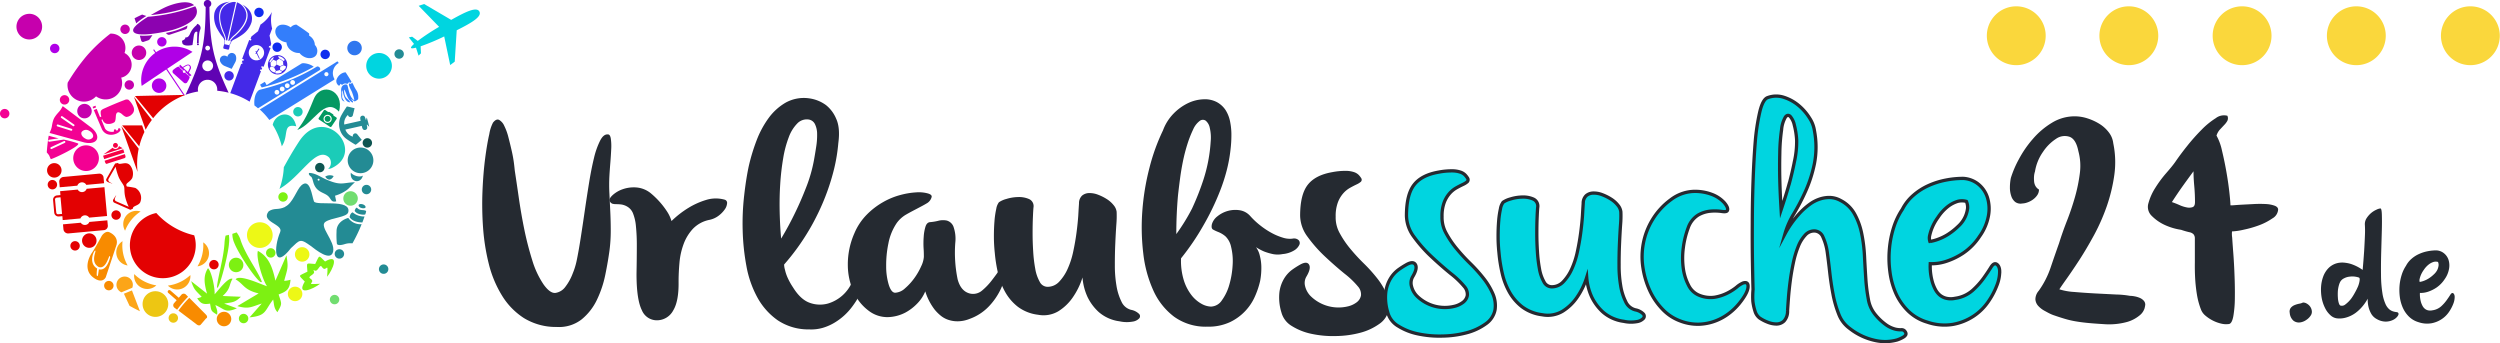 <svg xmlns="http://www.w3.org/2000/svg" viewBox="0 0 759.56 104.23"><title>urlaubssuche24-logo</title><path d="M135.4,252.06a66.67,66.67,0,0,0-6.47,4.27l-1.71-1.28-1,.21,1.57,2c-.67.6-1,1-.9,1.2s.63.15,1.5-.07l.78,2.42.73-.71-.1-2.13a67,67,0,0,0,7.16-3l1.82,8.7,1.38-1.05.6-9.52c4.5-2.26,7.72-4.13,6.89-5.69s-4.18.06-8.57,2.53l-8.23-4.83-1.64.56,6.19,6.37Z" transform="translate(-2 -243.9)" style="fill:#00d5e0;fill-rule:evenodd"/><path d="M37.46,318.12l-3.32,10s-1,2.3-3.91,0-1.29-6-.31-7.39,3-5.19,3-5.19,1.09-1.67,2.36-1.06c2.87,1.38,2.16,3.61,2.16,3.61Zm-5.95,7.37a13.32,13.32,0,0,0-.13,1.88s0,.31.15.4.25-.3.25-.3l.27-1.75c2.56.64,3.38-3.66,3.43-3.63-.26-2-.92,4-3.58,2.89-1.7-1.08-1.45-2.8-.92-4.57.28-1.78-2.72,3.14.53,5.08Z" transform="translate(-2 -243.9)" style="fill:#f88b00"/><path d="M38.9,332.71l3.29-1.38a2.49,2.49,0,1,0-3.44,1.31l.15.07Zm5.63,5.75c-1.08-.51-2.14-1.07-3.18-1.65l-1.71-3.67,2.45-1,2.44,6.35Z" transform="translate(-2 -243.9)" style="fill:#fca518;fill-rule:evenodd"/><path d="M64.67,340.57,63,342.52c-.29.33-.7.32-1.18,0l-2-1.53-3.6-2.71a33.1,33.1,0,0,1,3.29-3.89l3.23,3.25,1.79,1.81c.44.44.51.82.21,1.17ZM55.81,338l-.86-.65a.93.93,0,0,1-.06-1.34l.78-.9-2.57-2.24a.49.49,0,0,1,.64-.74l2.58,2.24.78-.9a.93.93,0,0,1,1.33-.12l.71.71A33.93,33.93,0,0,0,55.81,338Z" transform="translate(-2 -243.9)" style="fill:#f88b00;fill-rule:evenodd"/><path d="M89,321.53l-3.32,7.65c-.86-3.86-1.9-7.21-5.33-9.06-.63,2,1.4,8.73,2.77,10.75-1.85-.58-8.36-3.71-9.54-2.1,2.64,1.59,2.48,3.19,7,4.28l-2.41,1.43-4.06,2.42c3.51,1,4.21.23,7.41-.78l-3.69,4.2c5.2-.5,4.5-2,7.16-5.41.33,1.55.17,2.52,1.29,3.84,1.52-2.68,1.33-2.41.37-5.39,2.58-.95,3.35-1.64,3.62-4.47a9,9,0,0,1-1.93.35c1-3.74,1.35-3.9.7-7.71Z" transform="translate(-2 -243.9)" style="fill:#7df112;fill-rule:evenodd"/><path d="M73.16,317.66c1.56,4,8.11,13.4,8.38,11.8-1.07-3-4.86-7.93-6.4-12.49a7.32,7.32,0,0,0-1.26-2.47c-.42.16-.85.31-1.28.44a6.6,6.6,0,0,0,.56,2.72Z" transform="translate(-2 -243.9)" style="fill:#7df112;fill-rule:evenodd"/><path d="M71.56,318.09c-.42,4.25-3.25,14.62-3.65,13.09.26-3.11,2-8.66,2.3-13.42a12.55,12.55,0,0,1,.33-2.28l1-.23a9.73,9.73,0,0,1,0,2.84Z" transform="translate(-2 -243.9)" style="fill:#7df112;fill-rule:evenodd"/><path d="M60.08,329.32l4.83,3.8c-.79-2.81-1.29-5.34.29-7.74,1.12,1.1,2.14,6.15,2,7.94,1-1,4.12-5.33,5.45-4.7-1.16,1.95-.49,2.94-3,5.21l2.06.09,3.48.14c-1.93,1.88-2.65,1.62-5.08,2.09l3.86,1.43c-3.54,1.5-3.6.3-6.53-1,.32,1.12.77,1.7.5,2.94-1.92-1.21-1.7-1.09-2.12-3.37-2,.29-2.75.12-3.91-1.63a6.76,6.76,0,0,0,1.37-.44C61.3,332,61,332,60.08,329.32Z" transform="translate(-2 -243.9)" style="fill:#7df112;fill-rule:evenodd"/><path d="M97.62,326.09c1,.52,1.51-2.17,2.18-1.1,1.34,2.12,2-2.4,1.58,3,1.68-2.06,4-7.33-.62-4.64-2.17-2.1-1.56-2-3,.76-2.94-.21-2.54-.61-2.36,2.33-2.81,1.45-2.87.84-.8,3-2.74,4.54,2.56,2.33,4.64.68-5.37.31-.84-.25-3-1.62-1-.68,1.64-1.15,1.13-2.16-.2-.38-.18-.47.24-.24Z" transform="translate(-2 -243.9)" style="fill:#7df112;fill-rule:evenodd"/><path d="M113.44,279.59c.27.92.52,1.85.74,2.8a1.81,1.81,0,0,1-.57-.61l-.19.05a2.62,2.62,0,0,1,.14,1,.76.76,0,0,1-1.31.31,2.42,2.42,0,0,1-.32-1l-5,1.13a3.43,3.43,0,0,0,1.56,1.84,2.43,2.43,0,0,0,.74.29.76.76,0,0,1,1.38-.61l1.31,1.61c-.36.23-1.57,1.37-1.89,1.48a31.23,31.23,0,0,1-2.74-1.75,5.43,5.43,0,0,1-2.12-3.24,5.49,5.49,0,0,1,.5-3.88,29.91,29.91,0,0,1,1.72-2.76c.33,0,1.91.47,2.34.52-.16.67-.32,1.34-.49,2a.76.76,0,0,1-1.51.05,2.39,2.39,0,0,0-.53.58,3.37,3.37,0,0,0-.61,2.33l5-1.13a2.51,2.51,0,0,1-.13-1,.76.76,0,0,1,1.32-.29,2.54,2.54,0,0,1,.3.94l.19,0a1.92,1.92,0,0,1,.18-.66Z" transform="translate(-2 -243.9)" style="fill:#238b94;fill-rule:evenodd"/><path d="M111.88,312a48.22,48.22,0,0,1-2.8,5.84,5.52,5.52,0,0,0-2.28.21c-2.25.73-2.44-.07-2.44-.07a23.26,23.26,0,0,1-.11-3.67c-.1-3.35,3.57-4.2,3.57-4.2a4.39,4.39,0,0,0,4.06,1.89Z" transform="translate(-2 -243.9)" style="fill:#238b94;fill-rule:evenodd"/><path d="M112.75,309.69q-.31.92-.66,1.8c-.72,0-3-.17-3.87-1.63,0,0,.16-1.23.93-1.44a5.26,5.26,0,0,0,3.55,1.25l0,0Z" transform="translate(-2 -243.9)" style="fill:#238b94;fill-rule:evenodd"/><path d="M113.25,308.17,113,309a.75.75,0,0,1-.35.13s-2.14.09-2.88-1.15c0,0,.12-.85.66-1,.89,1,1.76.6,2.52.89l.27.1a1.16,1.16,0,0,1,0,.21Z" transform="translate(-2 -243.9)" style="fill:#238b94;fill-rule:evenodd"/><path d="M113,306.53c-.46-.8-2.38-.93-2,0,.27.75,2.52,1,2,0Z" transform="translate(-2 -243.9)" style="fill:#238b94;fill-rule:evenodd"/><path d="M88.65,306.76c-2.35,1.09-3.18.16-5,1.33-2.65,3.26,4.5,3.86,3.48,6.3-2,4.77-2,11.68,3.27,4.9,2.75-2.58,2.75-3,6-.68,1.65,1.29,6.11,4.85,6.81,1.73s-4.32-7.63-2.39-9,6.61-1.36,7-3c.93-4.17-9.82-1.79-10.43-3.25s-1.12-7.33-3.84-4.86c-1.44,1.31-2.57,5.39-4.92,6.48Z" transform="translate(-2 -243.9)" style="fill:#238b94;fill-rule:evenodd"/><path d="M109.85,299.27c-3.66.09-4.08,1.14-8.48-.73-1.78-.71-3.36-2-5.31-2.1-.24,0-.25.27-.19.46.69,1.11.71.05,1.28,2.22.85,3.26,3.22,3.14,4.53,4.34,1,.9.86,2,2.47,1.61l-.36-1.71a11.64,11.64,0,0,0,3.59-1.73c.81-.61,1.28-1.33,2.47-2.36Zm-11.08-.49a.3.3,0,0,1-.26-.33.29.29,0,1,1,.58.08.28.28,0,0,1-.32.25Z" transform="translate(-2 -243.9)" style="fill:#238b94;fill-rule:evenodd"/><path d="M108.58,296.36c-.37,3,3.1,3.52,3.67.9-1,.65-2.94,0-3.67-.9Z" transform="translate(-2 -243.9)" style="fill:#238b94;fill-rule:evenodd"/><path d="M103.37,297.4a2.67,2.67,0,0,0-2.56.16c.86,1.33,1.89,1.09,2.56-.16Z" transform="translate(-2 -243.9)" style="fill:#238b94;fill-rule:evenodd"/><path d="M100.85,281.05a1.24,1.24,0,1,1,1.73-.35,1.25,1.25,0,0,1-1.73.35Zm1.19-1.78a.9.9,0,0,0-1.25.24.9.9,0,1,0,1.5,1,.9.9,0,0,0-.25-1.24Zm2.15.32-.91-.6a.33.33,0,0,0-.12-.38l-1-.65a.35.35,0,0,0-.41,0l-.9-.61a.34.34,0,0,0-.47.1l-1.54,2.3a.34.34,0,0,0,.1.47l3.31,2.21a.34.34,0,0,0,.47-.1l1.54-2.29a.35.35,0,0,0-.1-.48Z" transform="translate(-2 -243.9)" style="fill:#009961"/><path d="M87.62,288.35c2.23-3.25.06-7.06,4.38-6.07-1.15-5.43-6.42-4-7.14-.44a22.41,22.41,0,0,1,2.76,6.51Z" transform="translate(-2 -243.9)" style="fill:#1bccb8;fill-rule:evenodd"/><path d="M102.06,295.18a2.27,2.27,0,0,0,.73-.21c10.7-5.06-2.27-19.81-9.94-8.06-2.27,3.48-3.52,5.82-4.62,7.79a22.19,22.19,0,0,1-1.32,6.59c6.69-3.82,11.18-13.16,15.06-9.56a2.53,2.53,0,0,1,0,3.21c-.15.14-.49.35.07.24Z" transform="translate(-2 -243.9)" style="fill:#1bccb8;fill-rule:evenodd"/><path d="M92.36,283.38c5-1.9,8.25-10.22,12.62-5.57,1.88-6.47-5.44-9.27-7.65-3.81-1.74,4.3-2.6,6.24-5,9.38Z" transform="translate(-2 -243.9)" style="fill:#059862;fill-rule:evenodd"/><path d="M109,269l.33.58a11.05,11.05,0,0,0,1,1.85,3.62,3.62,0,0,1,.51,2.08.86.86,0,0,1-.15.65c-1.41,1.06-.83.28-2-.12.49.74.64.36.5,1.05-1.89-.91-1.94-3.32-2.66-4,0,3,1.31,2.61,1.87,3.89-1.55.11-2.13-2.44-2.33-3.7a2.08,2.08,0,0,0-.14.55c.18,1.53-.37,1.47.77,2.94-.71-.24-.88-.53-1-1.4-.06-.47,0-1,0-1.46-.41-2.37,1.38-2.55,1.76-2.23s.49,3.8,2.21,4.68a14.7,14.7,0,0,0-.77-2.58c-.2-.48-1.21-2.17-.79-2.53.08-.08.31.28.64,0A2.59,2.59,0,0,1,109,269Z" transform="translate(-2 -243.9)" style="fill:#337efb;fill-rule:evenodd"/><path d="M107,265.86c.64.95,1.24,1.92,1.81,2.91-.29.29-.66.54-.7-.07-.71,1.24-.63.28-1.64.65-.44.16-.29.55-1.11,0-.11.49.16.29-.38.59a1.61,1.61,0,0,1-.64-2.09,3.42,3.42,0,0,1,1.33-1.54,2.73,2.73,0,0,1,1.33-.44Z" transform="translate(-2 -243.9)" style="fill:#337efb;fill-rule:evenodd"/><path d="M90.53,268.34a.72.72,0,1,1-.23,1,.72.72,0,0,1,.23-1Zm14-5.8.4.5a3.53,3.53,0,0,0-1.34,4.82.23.23,0,0,1-.06.26L83.83,280.35a21.85,21.85,0,0,0-2.9-3.18L103.8,263a6.7,6.7,0,0,1,.77-.48Zm-3.69,3.36a.63.63,0,1,1-.21.87.64.64,0,0,1,.21-.87Zm-11.94,3.42a.72.72,0,1,1-.23,1,.72.72,0,0,1,.23-1Zm-1.55,1a.72.72,0,0,1,1,.23.72.72,0,0,1-.23,1,.74.74,0,0,1-1-.23.72.72,0,0,1,.24-1Zm-1.59,1a.72.72,0,1,1-.23,1,.72.72,0,0,1,.23-1Zm11.57-7.11c-1-.9-3.17-1.31-3.72-1L83,269.76a7.86,7.86,0,0,0-.56-1l-1.43.88a9.13,9.13,0,0,0,.53.84c.63-.16,1.25-.33,1.85-.5a59.73,59.73,0,0,0,14-5.85Zm-16.55,7c-1.38.86-1.67,3.26-1.46,4.74.37.27.72.56,1.07.85l18.75-11.6c.36-.23.06-1.14-.79-1.11a57.46,57.46,0,0,1-14.85,6.41c-.88.25-1.79.49-2.72.71Z" transform="translate(-2 -243.9)" style="fill:#337efb;fill-rule:evenodd"/><path d="M91.92,251.31c1.38.86,2.71,1.77,4,2.76a2.94,2.94,0,0,1,0,.66,3.37,3.37,0,0,1,1.74,2.83,2.56,2.56,0,0,1,.46,3c-.72,1.16-2.52,1.35-4,.43a3.92,3.92,0,0,1-1.13-1,3.75,3.75,0,0,1-2.25-.57,3.38,3.38,0,0,1-1.71-2.66,3.92,3.92,0,0,1-1.67-.57c-1.5-.92-2.14-2.62-1.42-3.79.93-1.51,3.16-1.12,4.38-.18a2.32,2.32,0,0,1,1.57-.83Z" transform="translate(-2 -243.9)" style="fill:#337efb;fill-rule:evenodd"/><path d="M73.68,260.92a1.31,1.31,0,0,0-1.65-.87,1.46,1.46,0,0,0-.94,1.11,1.46,1.46,0,0,0-1.43-.29,1.31,1.31,0,0,0-.76,1.71A2.57,2.57,0,0,0,70.39,264l2,.82h0l1-1.86a2.58,2.58,0,0,0,.28-2.06Z" transform="translate(-2 -243.9)" style="fill:#2f77ef"/><path d="M88.91,264.08h0a2.52,2.52,0,0,1-.35.9l-.08-.05a2.54,2.54,0,0,1-.72.57l-.72-.48.12-.88,1-.4.75.35ZM87.7,265.6a1.84,1.84,0,0,1-.28.38,2.62,2.62,0,0,1-1.08.24,3.42,3.42,0,0,1-.46,0l-.3-.18.32-.59a8.61,8.61,0,0,0,1.09-.28l.71.47Zm-2.23.32h0a1.87,1.87,0,0,1-1.53-1.25,3,3,0,0,1,.36-.57l1,.27a4.19,4.19,0,0,0,.52,1l-.3.54Zm3.08-3.76a4.41,4.41,0,0,0-.5.3,3.67,3.67,0,0,0-1.24-.82,7.44,7.44,0,0,0-.34-.69,2.61,2.61,0,0,1,2.08,1.21Zm-.52.45c0,.23,0,.81.06,1l-1,.39-1-.49L86,262.35a6.08,6.08,0,0,1,.77-.57,3.51,3.51,0,0,1,1.25.83ZM85.2,261.2a3.36,3.36,0,0,0-.24.68,5.22,5.22,0,0,0-.81,1,1.19,1.19,0,0,0-.32-.1,2.62,2.62,0,0,1,1.37-1.58Zm-1,1.83a5.51,5.51,0,0,1,.82-1l.87.39.13,1.13c-.17.14-.58.56-.72.7l-1-.28a4.46,4.46,0,0,1-.09-.93Zm2.15-2.39a2.94,2.94,0,1,0,2.93,2.94,2.94,2.94,0,0,0-2.93-2.94Z" transform="translate(-2 -243.9)" style="fill:#4429e8"/><path d="M81.18,251.3h0l-.79,2.1-2,1.58-.27.72.28.11-.16.42-.53-.19-2.14,5.73.53.19-.16.43-.28-.1-.21.56.28.1-.16.43-.28-.11-3.33,8.93a22.3,22.3,0,0,1,5.88,2.59l3.46-9.27-.33-.12.16-.43.33.12.21-.56-.33-.12.16-.43.58.22,2.14-5.73-.58-.22.16-.42.33.12.27-.73-.51-2.52.79-2.11h0a10.68,10.68,0,0,1-.06-5.06,10.67,10.67,0,0,1-3.37,3.78Zm-.58,7.33.23.15-.74,1.12.84,1.78-.21.09-.78-1.65-.12.19-.23-.15.22-.33-.19-.4.2-.09.13.27.65-1Zm.13-.9a2.33,2.33,0,1,1-3,1.37,2.33,2.33,0,0,1,3-1.37Z" transform="translate(-2 -243.9)" style="fill:#4429e8"/><path d="M78.47,250.42c.55-2.69-1.3-4.3-2.84-5.15a4.6,4.6,0,0,1,1.55,2.67c.33,2-.91,4.33-3.68,6.8a7,7,0,0,0-1.6,1.71,2.27,2.27,0,0,0,.35-.05l-.61,1.22-.09,0-1.15-.26a.27.27,0,0,0-.2,0l0-1.41.26.17a7.51,7.51,0,0,0-.71-2.21c-1-2.07-1.84-5.66-.41-7.74a4.65,4.65,0,0,1,2.51-1.74c-1.74.13-4.06.81-4.71,3.44a7.37,7.37,0,0,0,.92,4.9,17.87,17.87,0,0,0,1.29,2,6.34,6.34,0,0,1,.73,1l0,1.69a5.24,5.24,0,0,0-.23.89.31.31,0,0,0,.24.37l1.15.26a.3.3,0,0,0,.37-.23c0-.24.26-.85.12-1l.71-1.42a6.37,6.37,0,0,1,1.09-.61,18.43,18.43,0,0,0,2-1.22,7.33,7.33,0,0,0,2.94-4Z" transform="translate(-2 -243.9)" style="fill:#4429e8"/><path d="M72.23,244.63a4.44,4.44,0,0,0-2.6,1.72c-1.09,1.61-1,4.1.38,7.39a7.4,7.4,0,0,1,.71,2.39,2,2,0,0,0,.29.11l2.65-11.71a3.14,3.14,0,0,0-1.43.1Zm-.89,11.69.29,0a7.32,7.32,0,0,1,1.67-1.87c2.62-2.4,3.81-4.59,3.51-6.51A4.48,4.48,0,0,0,74,244.6l-2.65,11.72Z" transform="translate(-2 -243.9)" style="fill:#4429e8"/><path d="M68,271.48a2.6,2.6,0,0,0,0-.4,2.94,2.94,0,1,0-5.88,0,2.56,2.56,0,0,0,.07.62,21.89,21.89,0,0,0-3.82,1c4.76-10.25,6-14.67,6.12-26.69a1.14,1.14,0,1,1,1.14,0c.16,11.77,1.31,16.25,5.83,26.06a22.32,22.32,0,0,0-3.49-.6Zm-2.91-13.69a.72.72,0,1,1-.72.71.71.71,0,0,1,.72-.71Zm0,4.47a1.64,1.64,0,1,1-1.63,1.63,1.63,1.63,0,0,1,1.63-1.63Z" transform="translate(-2 -243.9)" style="fill:#6003b3;fill-rule:evenodd"/><path d="M61.87,251.12s.12.07-.25.51a6.58,6.58,0,0,0-1.9,2.58h0c-.62,1.38-1.34,1-1.34,1-.22,1.08-1.07.78-1.07,1.23,0,.12.07.41.09.54s.33,1.15,3.07.6c.09-.39.18-1.26.38-2.61.28-1.95,1.11-1.36,1.11-1.36l-.12,3.49h.53c0-.63,0-1.73.11-2.54a5.56,5.56,0,0,1,.42-1.82,1.29,1.29,0,0,0-1-1.59Zm0,6.11v.34a.75.75,0,0,0,.54,0s0-.13,0-.34Z" transform="translate(-2 -243.9)" style="fill:#6003b3"/><path d="M59.71,267.05l.47-.31-.8-.73.44-.95a1,1,0,0,0-.09-1.32c-.43-.4-.93-.19-1.33,0l-.9.53-.8-.73-.27.5.36.32-.12.13-.38-.35c-.46,0-1.29.68-1.68,1a.73.73,0,0,0,0,1L57.82,269a.72.72,0,0,0,1,0c.24-.41.87-1.31.79-1.77h0l-.39-.34.12-.13.35.32Zm-3-2.45.12-.12.92.83a.41.41,0,0,1,.57.51l.92.84-.12.12-.91-.82a.4.4,0,0,1-.59-.53l-.91-.83Zm2.45,1.24-1.51-1.36.84-.49c.48-.28.79-.31,1-.08s.26.55,0,1l-.4.88Z" transform="translate(-2 -243.9)" style="fill:#b000e7"/><path d="M44.49,254.72c.17.67.34,1.31.41,1.51a.61.61,0,0,0,.6.43l1.48-.5a1.06,1.06,0,0,0,.57-.43l.76-1.15a19.71,19.71,0,0,1-3.82.14Zm-1.63-5.26c.76-.4,1.54-.78,2.33-1.14a11.9,11.9,0,0,0,1.28.43A22.2,22.2,0,0,0,43.39,251l-.53-1.58Zm12,3.88c-.53.16-1.42.38-2.49.59l.44.36s.25.34.93.1l4.66-1.58a.77.77,0,0,0,.45-.49c0-.11.07-.42.11-.67a20.94,20.94,0,0,1-4.1,1.69Zm-.14-.43c6.19-1.91,7.54-4.38,7-6.24a2.87,2.87,0,0,0-.42-.86A52.13,52.13,0,0,1,46.94,249c-2.44,1.52-4.7,3.23-4.48,4.23.36,2.47,10.54.21,12.21-.31Zm6.26-7.43c-2-1.89-6.68-.29-8.6.55-.7.31-2.6,1.28-4.56,2.44a49.62,49.62,0,0,0,13.16-3Z" transform="translate(-2 -243.9)" style="fill:#8c02b0;fill-rule:evenodd"/><path d="M49.13,260a10.13,10.13,0,0,0-4.08,10l7.45-5,5.28,7.88.32-.12-5.32-7.95,7.7-5.14a10.13,10.13,0,0,0-11.07.09l-.51-.76h0a.17.17,0,0,0-.23-.05.18.18,0,0,0-.05.24h0l.51.76Z" transform="translate(-2 -243.9)" style="fill:#b000e7"/><path d="M22.57,269a60.55,60.55,0,0,1,5.74-8.08,49.52,49.52,0,0,1,7.23-6.8,4.3,4.3,0,0,1,2.92.94A4.36,4.36,0,0,1,39.83,260a4,4,0,0,1,1.29,6.06,4,4,0,0,1-2.3,1.43,4.89,4.89,0,0,1,0,3.27,5,5,0,0,1-7.64,2.41A5,5,0,0,1,22.57,269Z" transform="translate(-2 -243.9)" style="fill:#c600ad;fill-rule:evenodd"/><path d="M18.15,280.52c-.56,1.84-.17,1.84-1.09,3.77l10.48,2.87c2.07.5,3.44,0,3.86-.88s0-2.27-1.65-3.6l-8.69-6.54c-1,1.91-1.2,1.59-2.31,3.16a4.47,4.47,0,0,0-.6,1.22ZM26.8,284a1.7,1.7,0,0,1,2.29-.36c.94.46,1.44,1.37,1.11,2a1.68,1.68,0,0,1-2.28.36c-.94-.46-1.44-1.37-1.12-2Zm-2.27-2.27-3.6-2.51a.3.3,0,0,0-.34.49l3.6,2.51a.3.3,0,0,0,.34-.49Zm-.93,1.89-4.18-1.32a.3.3,0,0,1,.18-.57l4.18,1.32a.3.3,0,0,1-.18.57Z" transform="translate(-2 -243.9)" style="fill:#f30193;fill-rule:evenodd"/><path d="M16.21,290.21a50,50,0,0,1,.59-5.08c.86.27,1.92.54,3,.81l-2.89.42a.3.3,0,0,0,.09.6l4.36-.65a32.68,32.68,0,0,1,4.35,1.17c.95.59-6.72,4.33-8.27,4.79-.6-1.21-.21-.88-1.23-2.06Zm5.52-2.92-4,1.87a.3.3,0,0,1-.26-.54l4-1.87a.3.3,0,0,1,.25.54Z" transform="translate(-2 -243.9)" style="fill:#f30193;fill-rule:evenodd"/><path d="M38.66,278.26c.49.36,1.16,1.12,1.78,1.17a2.58,2.58,0,0,0,1.63-.81,1.89,1.89,0,0,0,.54-2.09A5.66,5.66,0,0,0,41,274.2a1.62,1.62,0,0,0-1.22.11c-2.1.79-4.18,1.67-6.22,2.6-.54.24-.82.46-.94.79a3.22,3.22,0,0,0,.18,1.61l-.42.17-1-2.5-.88.36,1.05,2.51L33,283.23c1.62,3,5.87,1.14,5.59-.05-.09-.37-.67-.53-.72.05,0,.18-.42.5-.47.31,0,0-.31-.46-.56-.36a.44.44,0,0,0-.19.57c.13.32-2.13.46-2.78-.89l-1.06-2.55.33-.14a1.9,1.9,0,0,0,1.15,1.31A3.14,3.14,0,0,0,36.8,281c.39-.48.34-1.48.43-2.1.13-.87.65-1.16,1.43-.59Zm-7.49-1.77L31,276l-.87.37.21.5.87-.36Z" transform="translate(-2 -243.9)" style="fill:#f30193;fill-rule:evenodd"/><path d="M34.57,293.62l5.26-1.68c.55-.18.22-.84.1-1.21l-6.14,2c.12.37.23,1.11.78.93Z" transform="translate(-2 -243.9)" style="fill:#f60144"/><polygon points="31.65 48.33 37.78 46.37 37.45 45.35 31.32 47.31 31.65 48.33 31.65 48.33" style="fill:#f60144"/><path d="M38.15,288.28a1.12,1.12,0,0,1-.75.84,1.09,1.09,0,0,1-1.16-.34l-2.75,2,5.79-1.85-1.13-.64Z" transform="translate(-2 -243.9)" style="fill:#f60144"/><path d="M37.07,287.33a.74.74,0,1,1-.73.74.74.74,0,0,1,.73-.74Z" transform="translate(-2 -243.9)" style="fill:#f60144;fill-rule:evenodd"/><path d="M58.31,272.73,43,273.07l5.53,6.75a22.38,22.38,0,0,1,9.81-7.09Z" transform="translate(-2 -243.9)" style="fill:#e30102"/><path d="M48.12,280.32l-5.42-7,3.55,10a21.59,21.59,0,0,1,1.87-2.95Z" transform="translate(-2 -243.9)" style="fill:#e30102"/><path d="M45.88,284l-.71-2-6.07,0,5.21,6.37A21.86,21.86,0,0,1,45.88,284Z" transform="translate(-2 -243.9)" style="fill:#e30102"/><path d="M43.79,296.07v0a23.25,23.25,0,0,1-.13-2.38,22.6,22.6,0,0,1,.48-4.61l-5.29-6.85,4.93,13.86Z" transform="translate(-2 -243.9)" style="fill:#e30102"/><path d="M21.14,312.08l.14,1.52a1.42,1.42,0,0,0,1.54,1.22l10.78-1a1.3,1.3,0,0,0,1.15-1.47l-.14-1.51-5.46.49a1.45,1.45,0,0,1-1.23.91,1.48,1.48,0,0,1-1.38-.67l-5.4.49Z" transform="translate(-2 -243.9)" style="fill:#e30102"/><path d="M19.73,309a.56.56,0,0,1-.63-.43l-.38-4a.56.56,0,0,1,.51-.62l1.16-.11.46,5.05-1.12.1Zm.59-5.82-1,.09a1.32,1.32,0,0,0-1.19,1.47l.34,3.71a1.31,1.31,0,0,0,1.43,1.22l1.05-.09.1,1.18,5.39-.49a1.49,1.49,0,0,1,2.65-.25l5.44-.49-.8-8.76-5.41.49a1.47,1.47,0,0,1-1.27,1,1.48,1.48,0,0,1-1.44-.76l-5.35.49.1,1.18Z" transform="translate(-2 -243.9)" style="fill:#e30102"/><path d="M20,299.12l.15,1.68,5.35-.49a1.49,1.49,0,0,1,2.72-.24l5.4-.5-.15-1.67a1.29,1.29,0,0,0-1.4-1.24l-10.77,1a1.42,1.42,0,0,0-1.3,1.48Z" transform="translate(-2 -243.9)" style="fill:#e30102"/><path d="M41.6,307.64l.77-.33a.68.68,0,0,1,.32-.61c.64-.41,1.47-.56,1.89-1.28A3.47,3.47,0,0,0,43.12,301a24.09,24.09,0,0,0-2.57-.43.85.85,0,0,1-.15-.69c.26-.51,1.28-.94,1.79-1.91a4.07,4.07,0,0,0-.68-3.86c-.93-1-2-.51-3.08-.43-.49,0-.61-.26-.61-.26l-.84.16-2.61,4.59c-.53.92.8,1.19,1.41,1.41.44.16.46.12,0-.09s-1.17-.62-.75-1.34l2.09-3.6a18.76,18.76,0,0,0,.88,3c.49,1.29,1.43,2.26,1.67,2.95s0,1.56.37,3.23a15.27,15.27,0,0,0,1.07,3l-3.76-1.64c-.76-.33-.45-1-.19-1.52.53-1.05-.63.77-.69.86a.7.7,0,0,0,.3,1.07l4.79,2.13Z" transform="translate(-2 -243.9)" style="fill:#e30102;fill-rule:evenodd"/><path d="M40.78,324.55a4,4,0,0,1-1.55-7.37,12.26,12.26,0,0,0,1.55,7.37Zm4-16.43A12.22,12.22,0,0,0,40,314a4,4,0,0,1-.48-2.81,4,4,0,0,1,5.25-3Zm19,9.44A4,4,0,0,1,62,324.82a12.08,12.08,0,0,0,1.54-4,11.93,11.93,0,0,0,.2-3.25Zm-3.94,9.94a3.8,3.8,0,0,1-.06,1.06A4,4,0,0,1,53,330.67a12.28,12.28,0,0,0,6.81-3.17ZM49.5,330.6a4,4,0,0,1-6.72-3.43,12.18,12.18,0,0,0,6.72,3.43Z" transform="translate(-2 -243.9)" style="fill:#fca518;fill-rule:evenodd"/><path d="M61,315.39a9.82,9.82,0,0,1,.28,4.95,10,10,0,1,1-11.79-11.72A22.24,22.24,0,0,0,61,315.39Z" transform="translate(-2 -243.9)" style="fill:#e30102;fill-rule:evenodd"/><path d="M70.05,338.63a2.2,2.2,0,1,1-2.19,2.2,2.2,2.2,0,0,1,2.19-2.2Z" transform="translate(-2 -243.9)" style="fill:#f88b00;fill-rule:evenodd"/><path d="M35.07,329.25a1.43,1.43,0,1,1-1.43,1.42,1.43,1.43,0,0,1,1.43-1.42Z" transform="translate(-2 -243.9)" style="fill:#f88b00;fill-rule:evenodd"/><path d="M49.22,332.38a3.9,3.9,0,1,1-3.9,3.9,3.89,3.89,0,0,1,3.9-3.9Z" transform="translate(-2 -243.9)" style="fill:#edc613;fill-rule:evenodd"/><path d="M54.66,339.09a1.43,1.43,0,1,1-1.43,1.43,1.43,1.43,0,0,1,1.43-1.43Z" transform="translate(-2 -243.9)" style="fill:#edc613;fill-rule:evenodd"/><path d="M93.81,319a2.2,2.2,0,1,1-2.2,2.2,2.19,2.19,0,0,1,2.2-2.2Z" transform="translate(-2 -243.9)" style="fill:#edf816;fill-rule:evenodd"/><path d="M91.66,331a2.2,2.2,0,1,1-2.2,2.2,2.2,2.2,0,0,1,2.2-2.2Z" transform="translate(-2 -243.9)" style="fill:#edf816;fill-rule:evenodd"/><path d="M80.94,311.43a3.9,3.9,0,1,1-3.9,3.9,3.89,3.89,0,0,1,3.9-3.9Z" transform="translate(-2 -243.9)" style="fill:#edf816;fill-rule:evenodd"/><path d="M76,339.25a1.43,1.43,0,1,1-1.42,1.42A1.43,1.43,0,0,1,76,339.25Z" transform="translate(-2 -243.9)" style="fill:#7df112;fill-rule:evenodd"/><path d="M73.73,322.2a2.2,2.2,0,1,1-2.19,2.2,2.19,2.19,0,0,1,2.19-2.2Z" transform="translate(-2 -243.9)" style="fill:#7df112;fill-rule:evenodd"/><path d="M84.25,319.31a1.43,1.43,0,1,1-1.42,1.42,1.43,1.43,0,0,1,1.42-1.42Z" transform="translate(-2 -243.9)" style="fill:#7df112;fill-rule:evenodd"/><path d="M88,302.31a1.43,1.43,0,1,1-1.43,1.43A1.43,1.43,0,0,1,88,302.31Z" transform="translate(-2 -243.9)" style="fill:#7df112;fill-rule:evenodd"/><path d="M108.5,302a2.2,2.2,0,1,1-2.19,2.19A2.19,2.19,0,0,1,108.5,302Z" transform="translate(-2 -243.9)" style="fill:#71dd70;fill-rule:evenodd"/><path d="M103.65,333.49a1.43,1.43,0,1,1-1.43,1.42,1.43,1.43,0,0,1,1.43-1.42Z" transform="translate(-2 -243.9)" style="fill:#71dd70;fill-rule:evenodd"/><path d="M99.17,293.39a1.43,1.43,0,1,1-1.43,1.43,1.42,1.42,0,0,1,1.43-1.43Z" transform="translate(-2 -243.9)" style="fill:#0e5551;fill-rule:evenodd"/><path d="M113.61,285.89a1.43,1.43,0,1,1-1.43,1.42,1.42,1.42,0,0,1,1.43-1.42Z" transform="translate(-2 -243.9)" style="fill:#0e5551;fill-rule:evenodd"/><path d="M105.11,319.62a1.43,1.43,0,1,1-1.42,1.42,1.43,1.43,0,0,1,1.42-1.42Z" transform="translate(-2 -243.9)" style="fill:#238b94;fill-rule:evenodd"/><path d="M123.27,258.88a1.43,1.43,0,1,1-1.43,1.42,1.43,1.43,0,0,1,1.43-1.42Z" transform="translate(-2 -243.9)" style="fill:#238b94;fill-rule:evenodd"/><path d="M111.54,288.72a3.9,3.9,0,1,1-3.9,3.9,3.91,3.91,0,0,1,3.9-3.9Z" transform="translate(-2 -243.9)" style="fill:#238b94;fill-rule:evenodd"/><path d="M118.56,324.24a1.43,1.43,0,1,1-1.43,1.43,1.43,1.43,0,0,1,1.43-1.43Z" transform="translate(-2 -243.9)" style="fill:#238b94;fill-rule:evenodd"/><path d="M113.34,300.06a1.43,1.43,0,1,1-1.42,1.43,1.43,1.43,0,0,1,1.42-1.43Z" transform="translate(-2 -243.9)" style="fill:#238b94;fill-rule:evenodd"/><path d="M92.52,276.42a1.43,1.43,0,1,1-1.43,1.43,1.42,1.42,0,0,1,1.43-1.43Z" transform="translate(-2 -243.9)" style="fill:#1bccb8;fill-rule:evenodd"/><path d="M109.72,256.3a2.2,2.2,0,1,1-2.2,2.19,2.19,2.19,0,0,1,2.2-2.19Z" transform="translate(-2 -243.9)" style="fill:#2f77ef;fill-rule:evenodd"/><path d="M117.17,260a3.9,3.9,0,1,1-3.9,3.9,3.91,3.91,0,0,1,3.9-3.9Z" transform="translate(-2 -243.9)" style="fill:#00d5e0;fill-rule:evenodd"/><path d="M86.33,256.81a1.43,1.43,0,0,1,0,2.85,1.43,1.43,0,1,1,0-2.85Z" transform="translate(-2 -243.9)" style="fill:#102cef;fill-rule:evenodd"/><path d="M100.8,259a1.43,1.43,0,1,1-1.43,1.43A1.43,1.43,0,0,1,100.8,259Z" transform="translate(-2 -243.9)" style="fill:#102cef;fill-rule:evenodd"/><path d="M80.69,246.25a1.43,1.43,0,1,1-1.43,1.43,1.43,1.43,0,0,1,1.43-1.43Z" transform="translate(-2 -243.9)" style="fill:#102cef;fill-rule:evenodd"/><path d="M71.6,265.51a1.43,1.43,0,1,1-1.43,1.43,1.42,1.42,0,0,1,1.43-1.43Z" transform="translate(-2 -243.9)" style="fill:#4429e8;fill-rule:evenodd"/><path d="M51.18,255.18a1.43,1.43,0,1,1-1.43,1.43,1.43,1.43,0,0,1,1.43-1.43Z" transform="translate(-2 -243.9)" style="fill:#b000e7;fill-rule:evenodd"/><path d="M50.33,267.73a2.2,2.2,0,1,1-2.19,2.2,2.19,2.19,0,0,1,2.19-2.2Z" transform="translate(-2 -243.9)" style="fill:#b000e7;fill-rule:evenodd"/><path d="M18.63,257.2a1.43,1.43,0,1,1-1.43,1.42,1.42,1.42,0,0,1,1.43-1.42Z" transform="translate(-2 -243.9)" style="fill:#b000e7;fill-rule:evenodd"/><path d="M44.23,257.73a2.2,2.2,0,1,1-2.2,2.19,2.19,2.19,0,0,1,2.2-2.19Z" transform="translate(-2 -243.9)" style="fill:#c600ad;fill-rule:evenodd"/><path d="M10.9,248.09A3.9,3.9,0,1,1,7,252a3.91,3.91,0,0,1,3.9-3.9Z" transform="translate(-2 -243.9)" style="fill:#c600ad;fill-rule:evenodd"/><path d="M27.66,275.46a2.2,2.2,0,1,1-2.19,2.2,2.2,2.2,0,0,1,2.19-2.2Z" transform="translate(-2 -243.9)" style="fill:#c600ad;fill-rule:evenodd"/><path d="M40,251.37a1.43,1.43,0,1,1-1.43,1.43A1.43,1.43,0,0,1,40,251.37Z" transform="translate(-2 -243.9)" style="fill:#c600ad;fill-rule:evenodd"/><path d="M41.27,268.28a1.43,1.43,0,1,1-1.42,1.42,1.43,1.43,0,0,1,1.42-1.42Z" transform="translate(-2 -243.9)" style="fill:#c600ad;fill-rule:evenodd"/><path d="M28.15,288.06a3.9,3.9,0,1,1-3.9,3.89,3.89,3.89,0,0,1,3.9-3.89Z" transform="translate(-2 -243.9)" style="fill:#f30193;fill-rule:evenodd"/><path d="M3.43,277A1.43,1.43,0,1,1,2,278.37,1.42,1.42,0,0,1,3.43,277Z" transform="translate(-2 -243.9)" style="fill:#f30193;fill-rule:evenodd"/><path d="M21.6,272.81a1.43,1.43,0,1,1-1.42,1.42,1.43,1.43,0,0,1,1.42-1.42Z" transform="translate(-2 -243.9)" style="fill:#f30193;fill-rule:evenodd"/><path d="M29.12,314.8a2.2,2.2,0,1,1-2.19,2.2,2.21,2.21,0,0,1,2.19-2.2Z" transform="translate(-2 -243.9)" style="fill:#e30102;fill-rule:evenodd"/><path d="M18.5,293.46a2.2,2.2,0,1,1-2.2,2.19,2.19,2.19,0,0,1,2.2-2.19Z" transform="translate(-2 -243.9)" style="fill:#e30102;fill-rule:evenodd"/><path d="M67,322.88a1.43,1.43,0,1,1-1.43,1.43A1.43,1.43,0,0,1,67,322.88Z" transform="translate(-2 -243.9)" style="fill:#e30102;fill-rule:evenodd"/><path d="M17.91,298.58A1.43,1.43,0,1,1,16.49,300a1.43,1.43,0,0,1,1.42-1.43Z" transform="translate(-2 -243.9)" style="fill:#e30102;fill-rule:evenodd"/><path d="M24.8,317.16a1.43,1.43,0,1,1-1.42,1.43,1.43,1.43,0,0,1,1.42-1.43Z" transform="translate(-2 -243.9)" style="fill:#e30102;fill-rule:evenodd"/><path d="M37.28,307.81a1.43,1.43,0,1,1-1.43,1.42,1.43,1.43,0,0,1,1.43-1.42Z" transform="translate(-2 -243.9)" style="fill:#e30102;fill-rule:evenodd"/><path d="M158.42,295.85q.54,3.51,1.22,8.24t1.66,9.54a95.1,95.1,0,0,0,2.39,9.27,27.08,27.08,0,0,0,3.46,7.42q2,2.79,3.65,2.57a4.56,4.56,0,0,0,3-1.89,15.61,15.61,0,0,0,2.2-4,21.87,21.87,0,0,0,1.17-3.74q.63-3,1.26-7.06t1.26-8.42q.63-4.32,1.31-8.5t1.48-7.43a24.06,24.06,0,0,1,1.85-5.22c.69-1.32,1.45-1.95,2.29-1.89.48-.06.8.35.95,1.22a15.66,15.66,0,0,1,.13,3.28c-.06,1.32-.15,2.72-.27,4.19s-.21,2.74-.27,3.82a49.47,49.47,0,0,0,0,5.58c.09,1.86.18,3.74.27,5.63s.13,3.78.13,5.67a46,46,0,0,1-.36,5.71q-.45,3.42-1.3,7.56a32.32,32.32,0,0,1-2.57,7.65,17.25,17.25,0,0,1-4.63,5.9,11.16,11.16,0,0,1-7.52,2.29,18.61,18.61,0,0,1-10-2.7,21.35,21.35,0,0,1-6.66-6.84,33.88,33.88,0,0,1-4-9.58,63.58,63.58,0,0,1-1.75-11,99.41,99.41,0,0,1-.18-11.16q.23-5.49.81-9.94t1.26-7.38a11.58,11.58,0,0,1,1.12-3.47c.66-.84,1.28-1.12,1.85-.85a3.82,3.82,0,0,1,1.57,1.8,16.89,16.89,0,0,1,1.26,3.46c.36,1.38.69,2.75,1,4.1s.53,2.59.68,3.73S158.36,295.37,158.42,295.85Z" transform="translate(-2 -243.9)" style="fill:#252a31"/><path d="M192.53,306.65a5,5,0,0,0-1.8-.63,13.44,13.44,0,0,0-1.48-.09,4.5,4.5,0,0,1-1.17-.13,1.49,1.49,0,0,1-.86-.86c-.18-.42.11-1,.86-1.71a8.81,8.81,0,0,1,3-1.8,10.13,10.13,0,0,1,4.23-.58,7.92,7.92,0,0,1,4.5,1.84,25.27,25.27,0,0,1,3.11,3.11,24.88,24.88,0,0,1,1.93,2.65,11,11,0,0,1,1.17,2.61,29.16,29.16,0,0,1,5.22-4.05,23,23,0,0,1,5.22-2.34,9.92,9.92,0,0,1,5.76-.09,1,1,0,0,1,.68,1.13,3.67,3.67,0,0,1-.72,1.84,8.42,8.42,0,0,1-1.85,1.89,7,7,0,0,1-2.79,1.26,9.5,9.5,0,0,0-5,2.7,13.81,13.81,0,0,0-2.84,4.64,21.69,21.69,0,0,0-1.26,5.67q-.27,3-.27,5.8.09,5.85-1.62,8.69a5.61,5.61,0,0,1-4.59,3,4.92,4.92,0,0,1-4.95-3.06q-1.62-3.24-1.62-11,.09-4.86.09-8.46a57.29,57.29,0,0,0-.27-6.07,13.78,13.78,0,0,0-.9-3.92A4.12,4.12,0,0,0,192.53,306.65Z" transform="translate(-2 -243.9)" style="fill:#252a31"/><path d="M256.7,287.39a52.1,52.1,0,0,1-1.26,7.74,66.32,66.32,0,0,1-2.12,7,67.33,67.33,0,0,1-2.65,6.3q-1.44,3-2.88,5.4a68.42,68.42,0,0,1-7.56,10.44,6.44,6.44,0,0,0,.27,1.62,12.34,12.34,0,0,0,.72,2.21,19.87,19.87,0,0,0,1.71,3.1q2.34,3.78,5.17,4.73a9.07,9.07,0,0,0,5.49.18,11.59,11.59,0,0,0,7.34-6.62,6.7,6.7,0,0,1,1.44-2.7c.48-.42.91-.52,1.3-.31a2.11,2.11,0,0,1,.9,1.3,5.64,5.64,0,0,1,.23,2.16,27.78,27.78,0,0,1-3.87,7.11,18.75,18.75,0,0,1-2.34,2.61,18.4,18.4,0,0,1-3,2.25,15.29,15.29,0,0,1-3.56,1.58,12.6,12.6,0,0,1-4.18.49,16.7,16.7,0,0,1-9.59-2.79,20.48,20.48,0,0,1-6.16-6.93,31.45,31.45,0,0,1-3.33-9.58,68.94,68.94,0,0,1-1.13-10.85,74.51,74.51,0,0,1,.46-10.57c.38-3.39.85-6.35,1.39-8.87a58.66,58.66,0,0,1,2.38-7.83,28.93,28.93,0,0,1,3.69-6.84,16.8,16.8,0,0,1,5.22-4.68,11.44,11.44,0,0,1,7.07-1.26,11.19,11.19,0,0,1,5.13,2.07,10.43,10.43,0,0,1,3.06,4.1Q257.33,282.72,256.7,287.39Zm-17.37,29q2.34-3.87,4.32-8,1.71-3.51,3.33-7.69a44.34,44.34,0,0,0,2.34-8.24c.24-1.32.46-2.67.67-4.05a21.76,21.76,0,0,0,.27-3.82,6.78,6.78,0,0,0-.67-3,2.54,2.54,0,0,0-2.07-1.4,4,4,0,0,0-3.37,1.31,11.59,11.59,0,0,0-2.52,4.14,32.14,32.14,0,0,0-1.67,6.3,74.13,74.13,0,0,0-.9,7.74q-.27,4.1-.18,8.41T239.33,316.37Z" transform="translate(-2 -243.9)" style="fill:#252a31"/><path d="M285.05,303.77a3.09,3.09,0,0,1-1.53,1.94c-.84.51-1.8,1-2.88,1.57s-2.19,1.14-3.33,1.8a9.21,9.21,0,0,0-2.88,2.61,16.5,16.5,0,0,0-2.52,6.21,32.19,32.19,0,0,0-.67,6.89,19.22,19.22,0,0,0,.8,5.67c.51,1.59,1.16,2.38,1.94,2.38a4.77,4.77,0,0,0,3-1.35,17.87,17.87,0,0,0,2.83-3.1,19.87,19.87,0,0,0,2.07-3.6,7.83,7.83,0,0,0,.81-2.84c0-.66,0-1.57-.09-2.74a26.72,26.72,0,0,1,.05-3.47,13.15,13.15,0,0,1,.54-3c.27-.84.73-1.29,1.39-1.35A15.64,15.64,0,0,0,287,311a5.69,5.69,0,0,1,2.65-.09,3.07,3.07,0,0,1,2,1.76,11,11,0,0,1,.58,5.08,40.22,40.22,0,0,0,.72,11q1,3.74,3.87,4.36a4.18,4.18,0,0,0,3.56-.94,19.14,19.14,0,0,0,2.83-2.93c.84-1.08,1.56-2.05,2.16-2.92s1.08-1.22,1.44-1,.57.93.45,2.25a13.51,13.51,0,0,1-1.35,4.46,19.84,19.84,0,0,1-3.46,4.95,15.13,15.13,0,0,1-5.9,3.82,9.91,9.91,0,0,1-3.51.72,8.86,8.86,0,0,1-2.92-.45,7.31,7.31,0,0,1-2.3-1.26A12.76,12.76,0,0,1,286,338a17.47,17.47,0,0,1-2.88-5.58,11.6,11.6,0,0,1-2.52,3.78,14.54,14.54,0,0,1-3.51,2.66,12.14,12.14,0,0,1-5.31,1.39,9.33,9.33,0,0,1-5.94-2,14.45,14.45,0,0,1-4.45-5.58,20,20,0,0,1-1.8-8.14,23.39,23.39,0,0,1,2-9.77,18,18,0,0,1,3.78-5.67,22.6,22.6,0,0,1,5-3.82,21.66,21.66,0,0,1,5.31-2.16,23.5,23.5,0,0,1,4.77-.77,10.39,10.39,0,0,1,3.42.32C284.79,302.92,285.17,303.29,285.05,303.77Z" transform="translate(-2 -243.9)" style="fill:#252a31"/><path d="M316,306.92q-.09.9-.18,3.06c-.06,1.44-.09,3-.09,4.82s.06,3.61.18,5.53a43.05,43.05,0,0,0,.63,5.27,12.16,12.16,0,0,0,1.35,3.91,2.67,2.67,0,0,0,2.34,1.53,4.77,4.77,0,0,0,3.55-1.53,13.8,13.8,0,0,0,2.57-3.87,25.16,25.16,0,0,0,1.71-5.26q.63-2.92,1-5.72t.54-5.22c.09-1.62.17-2.88.23-3.78a3.14,3.14,0,0,1,.94-2.34,3.38,3.38,0,0,1,2.12-.76,7,7,0,0,1,2.7.49,14.19,14.19,0,0,1,2.7,1.35,8.29,8.29,0,0,1,2.07,1.85,3.88,3.88,0,0,1,.9,2,31,31,0,0,1-.09,3.92q-.18,2.56-.32,5.76t-.13,6.57a36.21,36.21,0,0,0,.49,6.21,17.15,17.15,0,0,0,1.53,4.86,4.39,4.39,0,0,0,2.93,2.47,4.7,4.7,0,0,1,2.34,1.17,1,1,0,0,1,.13,1.4,3.39,3.39,0,0,1-2,1,10.1,10.1,0,0,1-4-.09,11.94,11.94,0,0,1-6.39-2.88,15.05,15.05,0,0,1-3.33-4.5,17.33,17.33,0,0,1-1.53-5.94,22.22,22.22,0,0,1-3.06,6.21,14.88,14.88,0,0,1-4.19,4,8.78,8.78,0,0,1-6.25,1.12,12.78,12.78,0,0,1-6.08-2.38,14.91,14.91,0,0,1-3.87-4.46,21.1,21.1,0,0,1-2.2-5.71,44.54,44.54,0,0,1-1-6.26,47.28,47.28,0,0,1-.27-5q0-2.52.18-4.68a25.69,25.69,0,0,1,.54-3.69,4.48,4.48,0,0,1,.81-2,7.43,7.43,0,0,1,2.25-1,12.74,12.74,0,0,1,3.55-.58,7.67,7.67,0,0,1,3.29.58A2.34,2.34,0,0,1,316,306.92Z" transform="translate(-2 -243.9)" style="fill:#252a31"/><path d="M355.34,283.52a14.42,14.42,0,0,1,3.24-5.13,15.58,15.58,0,0,1,4.36-3.15,11.91,11.91,0,0,1,4.64-1.17,7.91,7.91,0,0,1,4.05.81,7.36,7.36,0,0,1,2.74,2.48,10.2,10.2,0,0,1,1.35,3.42,20.18,20.18,0,0,1,.41,4.14,37.28,37.28,0,0,1-.27,4.45,44.69,44.69,0,0,1-1.17,6.35,53.59,53.59,0,0,1-1.94,6q-1.12,2.88-2.43,5.58t-2.65,5a74.31,74.31,0,0,1-6.84,10.08,19.91,19.91,0,0,0,.81,6.57,14.32,14.32,0,0,0,2.34,4.59,10,10,0,0,0,3.06,2.66,6.31,6.31,0,0,0,2.88.85,4.12,4.12,0,0,0,3.33-1.93,14.74,14.74,0,0,0,2.25-4.73,26.56,26.56,0,0,0,1-5.89,18,18,0,0,0-.45-5.54,6.28,6.28,0,0,0-1.71-3.24,7.78,7.78,0,0,0-2.12-1.3,12.79,12.79,0,0,1-1.66-.77q-.63-.36-.36-1.62a4.68,4.68,0,0,1,1.71-2.43A8.65,8.65,0,0,1,375,308a8.55,8.55,0,0,1,3.6-.23,5.36,5.36,0,0,1,3.2,1.71,23.41,23.41,0,0,0,3.06,2.88,23.86,23.86,0,0,0,3.46,2.3,18.15,18.15,0,0,0,3.42,1.44,6.94,6.94,0,0,0,2.93.31,2.07,2.07,0,0,1,1.84.41,1.26,1.26,0,0,1,.27,1.44,3.89,3.89,0,0,1-1.57,1.71,7.93,7.93,0,0,1-3.51,1.12,7.6,7.6,0,0,1-3,0,18,18,0,0,1-2.61-.77A16.46,16.46,0,0,1,383.6,319a6.94,6.94,0,0,1,1.17,2.61,14.13,14.13,0,0,1,.45,3.15,21.1,21.1,0,0,1-.36,4.5,25.39,25.39,0,0,1-1.49,4.5,15.59,15.59,0,0,1-7.65,8,15.46,15.46,0,0,1-6.88,1.39,16.41,16.41,0,0,1-10.08-3,20.45,20.45,0,0,1-6.35-8,37.32,37.32,0,0,1-3.06-11.29,66.55,66.55,0,0,1-.27-13,73.16,73.16,0,0,1,2.16-13A60.16,60.16,0,0,1,355.34,283.52Zm4.05,31.5a58.89,58.89,0,0,0,4.77-7.74,79,79,0,0,0,3.51-8.91,46.6,46.6,0,0,0,2.16-11.43,12.8,12.8,0,0,0-.27-4.18,3.74,3.74,0,0,0-1.26-2.21,1.54,1.54,0,0,0-1.8.09,6.51,6.51,0,0,0-2,2.61,34.29,34.29,0,0,0-1.76,4.5,51.57,51.57,0,0,0-1.3,5q-.54,2.61-.9,5.31t-.63,5.13Q359.39,309,359.39,315Z" transform="translate(-2 -243.9)" style="fill:#252a31"/><path d="M415.55,298a.87.87,0,0,1-.09,1.13,5.53,5.53,0,0,1-1.31.81c-.57.27-1.21.6-1.93,1a8,8,0,0,0-2.07,1.66,9,9,0,0,0-1.67,2.79,11.88,11.88,0,0,0-.67,4.32,9.78,9.78,0,0,0,1.21,5,29.17,29.17,0,0,0,3.2,4.73,57.4,57.4,0,0,0,4.14,4.5,46.46,46.46,0,0,1,4.05,4.5,21.4,21.4,0,0,1,2.83,4.68,8.91,8.91,0,0,1,.68,4.9,6.73,6.73,0,0,1-2.84,4.28,17.58,17.58,0,0,1-5.8,2.7,30.22,30.22,0,0,1-7.38,1,31.14,31.14,0,0,1-7.43-.67,18.23,18.23,0,0,1-6-2.39,6.85,6.85,0,0,1-3.15-4.14,15.22,15.22,0,0,1-.59-6.21,10.74,10.74,0,0,1,1.49-4.18,9.3,9.3,0,0,1,2.43-2.61,25.74,25.74,0,0,1,2.34-1.49c1.38-.78,2.29-.78,2.74,0s.17,2-.85,3.69a3.82,3.82,0,0,0-.36,2.84,6.44,6.44,0,0,0,1.66,3A12.1,12.1,0,0,0,411.45,337a7.07,7.07,0,0,0,2.75-1.26,3.37,3.37,0,0,0,1.3-2.07,3.57,3.57,0,0,0-.94-2.75,25.74,25.74,0,0,0-4.05-3.87q-2.88-2.34-5.9-5.17a41.57,41.57,0,0,1-5.31-6,11,11,0,0,1-2.29-6.44q0-6.39,2.29-9.36t7.43-3.87a21.08,21.08,0,0,1,4.14-.4,8,8,0,0,1,2.56.4,3.61,3.61,0,0,1,1.4.86A6.06,6.06,0,0,1,415.55,298Z" transform="translate(-2 -243.9)" style="fill:#252a31"/><path d="M447.86,298a.87.87,0,0,1-.09,1.13,5.53,5.53,0,0,1-1.31.81c-.57.27-1.21.6-1.93,1a8,8,0,0,0-2.07,1.66,9,9,0,0,0-1.67,2.79,11.88,11.88,0,0,0-.67,4.32,9.78,9.78,0,0,0,1.21,5,29.17,29.17,0,0,0,3.2,4.73,57.4,57.4,0,0,0,4.14,4.5,46.46,46.46,0,0,1,4.05,4.5,21.4,21.4,0,0,1,2.83,4.68,8.91,8.91,0,0,1,.68,4.9,6.73,6.73,0,0,1-2.84,4.28,17.58,17.58,0,0,1-5.8,2.7,30.22,30.22,0,0,1-7.38,1,31.14,31.14,0,0,1-7.43-.67,18.23,18.23,0,0,1-6-2.39,6.85,6.85,0,0,1-3.15-4.14,15.22,15.22,0,0,1-.59-6.21,10.74,10.74,0,0,1,1.49-4.18,9.3,9.3,0,0,1,2.43-2.61,25.74,25.74,0,0,1,2.34-1.49c1.38-.78,2.29-.78,2.74,0s.17,2-.85,3.69a3.82,3.82,0,0,0-.36,2.84,6.44,6.44,0,0,0,1.66,3A12.1,12.1,0,0,0,443.76,337a7.07,7.07,0,0,0,2.75-1.26,3.37,3.37,0,0,0,1.3-2.07,3.57,3.57,0,0,0-.94-2.75,25.74,25.74,0,0,0-4.05-3.87q-2.88-2.34-5.9-5.17a41.57,41.57,0,0,1-5.31-6,11,11,0,0,1-2.29-6.44q0-6.39,2.29-9.36t7.43-3.87a21.08,21.08,0,0,1,4.14-.4,8,8,0,0,1,2.56.4,3.61,3.61,0,0,1,1.4.86A6.06,6.06,0,0,1,447.86,298Z" transform="translate(-2 -243.9)" style="fill:#00d5e0;stroke:#252a31;stroke-miterlimit:10"/><path d="M469.19,306.92q-.09.9-.18,3.06c-.06,1.44-.09,3-.09,4.82s.06,3.61.18,5.53a43.05,43.05,0,0,0,.63,5.27,12.16,12.16,0,0,0,1.35,3.91,2.67,2.67,0,0,0,2.34,1.53,4.77,4.77,0,0,0,3.55-1.53,13.8,13.8,0,0,0,2.57-3.87,25.16,25.16,0,0,0,1.71-5.26q.63-2.92,1-5.72t.54-5.22c.09-1.62.17-2.88.23-3.78a3.14,3.14,0,0,1,.94-2.34,3.38,3.38,0,0,1,2.12-.76,7,7,0,0,1,2.7.49,14.19,14.19,0,0,1,2.7,1.35,8.29,8.29,0,0,1,2.07,1.85,3.88,3.88,0,0,1,.9,2,31,31,0,0,1-.09,3.92q-.18,2.56-.32,5.76t-.13,6.57a36.21,36.21,0,0,0,.49,6.21,17.15,17.15,0,0,0,1.53,4.86,4.39,4.39,0,0,0,2.93,2.47,4.7,4.7,0,0,1,2.34,1.17,1,1,0,0,1,.13,1.4,3.39,3.39,0,0,1-2,1,10.1,10.1,0,0,1-4-.09,11.94,11.94,0,0,1-6.39-2.88,15.05,15.05,0,0,1-3.33-4.5,17.33,17.33,0,0,1-1.53-5.94,22.22,22.22,0,0,1-3.06,6.21,14.88,14.88,0,0,1-4.19,4,8.78,8.78,0,0,1-6.25,1.12,12.78,12.78,0,0,1-6.08-2.38,14.91,14.91,0,0,1-3.87-4.46,21.1,21.1,0,0,1-2.2-5.71,44.54,44.54,0,0,1-1-6.26,47.28,47.28,0,0,1-.27-5q0-2.52.18-4.68a25.69,25.69,0,0,1,.54-3.69,4.48,4.48,0,0,1,.81-2,7.43,7.43,0,0,1,2.25-1,12.74,12.74,0,0,1,3.55-.58,7.67,7.67,0,0,1,3.29.58A2.34,2.34,0,0,1,469.19,306.92Z" transform="translate(-2 -243.9)" style="fill:#00d5e0;stroke:#252a31;stroke-miterlimit:10"/><path d="M526.79,307.91c-.18.3-.75.38-1.71.23a14.9,14.9,0,0,0-3.33-.09,9.2,9.2,0,0,0-3.78,1.17,7.38,7.38,0,0,0-3.06,3.91,26.86,26.86,0,0,0-1.49,6.12,23.59,23.59,0,0,0,0,6.17A15.54,15.54,0,0,0,515,330.5a6.16,6.16,0,0,0,3,3,9.09,9.09,0,0,0,4.86.72A13.61,13.61,0,0,0,526.7,333a15.77,15.77,0,0,0,2.92-1.85,7.81,7.81,0,0,1,1.94-1.26c1.14-.36,1.65.08,1.53,1.31s-1,2.8-2.52,4.72a18.23,18.23,0,0,1-3.15,3.11,16.21,16.21,0,0,1-4.23,2.38,15.51,15.51,0,0,1-5.09,1,14.85,14.85,0,0,1-5.8-1.08,14.09,14.09,0,0,1-5.22-3.51,20.47,20.47,0,0,1-3.83-5.62,25.89,25.89,0,0,1-2.07-6.89A21.64,21.64,0,0,1,504,310.75a21,21,0,0,1,5.63-6.17,12.17,12.17,0,0,1,6.7-2.52,14.36,14.36,0,0,1,5.76.9,9.66,9.66,0,0,1,3.83,2.57C526.79,306.58,527.09,307.37,526.79,307.91Z" transform="translate(-2 -243.9)" style="fill:#00d5e0;stroke:#252a31;stroke-miterlimit:10"/><path d="M534.62,331.85q-.09-3-.18-8.28T534.39,312q0-6.3.23-12.91t.67-12.11a63.72,63.72,0,0,1,1.4-9.18q.9-3.69,2.34-4.23a7.5,7.5,0,0,1,5-.09,13.31,13.31,0,0,1,4.46,2.48,15.66,15.66,0,0,1,3.28,3.78,9.36,9.36,0,0,1,1.49,3.82,26.48,26.48,0,0,1,0,10.08,40,40,0,0,1-2.65,8.28,67.73,67.73,0,0,1-3.6,6.93,24.5,24.5,0,0,0-2.7,6.12,30.63,30.63,0,0,1,5-6.84,21.73,21.73,0,0,1,2.52-2.16,11.1,11.1,0,0,1,2.88-1.53,9.4,9.4,0,0,1,3.15-.54,7.13,7.13,0,0,1,3.33.9,10.06,10.06,0,0,1,4.27,4.1,20.56,20.56,0,0,1,2.16,5.94,45.38,45.38,0,0,1,.86,6.88q.18,3.6.4,6.93a51.68,51.68,0,0,0,.77,6.17,9.74,9.74,0,0,0,2,4.54,16.84,16.84,0,0,0,3.6,3.38,8.58,8.58,0,0,0,2.61,1.17,6.74,6.74,0,0,0,1.75.18,1.28,1.28,0,0,1,1,.31,1.87,1.87,0,0,1,.4.59.77.77,0,0,1,0,.63,2,2,0,0,1-.76.72,9.7,9.7,0,0,1-1.89.85,13.6,13.6,0,0,1-6.26.23,19,19,0,0,1-8.14-3.74,9.48,9.48,0,0,1-3.29-4.32,32.62,32.62,0,0,1-1.75-6.07q-.63-3.28-1-6.66t-.76-6.17a16.46,16.46,0,0,0-1.31-4.54,2.87,2.87,0,0,0-2.47-1.85,3.61,3.61,0,0,0-2.88,1.22,11,11,0,0,0-2.16,3.51,28.9,28.9,0,0,0-1.49,5q-.59,2.79-.94,5.49t-.54,5.13q-.18,2.43-.27,3.87a4.37,4.37,0,0,1-1.08,3.15,3.32,3.32,0,0,1-2.3.9,7.26,7.26,0,0,1-2.74-.58,12,12,0,0,1-2.34-1.22,4.06,4.06,0,0,1-1.44-2.16,16.51,16.51,0,0,1-.63-2.88A23.23,23.23,0,0,1,534.62,331.85Zm11-32.13q.9-3.33,1.62-6.93a27.9,27.9,0,0,0,.63-6.3,23.13,23.13,0,0,0-.72-4.63,5.81,5.81,0,0,0-1.26-2.61c-.48-.45-1-.38-1.44.22a9.12,9.12,0,0,0-1.17,3.87,56.91,56.91,0,0,0-.54,7.16q-.09,4.19,0,8t.41,9.13Q544.7,303,545.6,299.72Z" transform="translate(-2 -243.9)" style="fill:#00d5e0;stroke:#252a31;stroke-miterlimit:10"/><path d="M580,307.46a14.09,14.09,0,0,1,3.33-4.23,18.62,18.62,0,0,1,4.54-2.92,23.57,23.57,0,0,1,5.22-1.67,27.68,27.68,0,0,1,5.36-.54,8,8,0,0,1,4.63,1.76,8.52,8.52,0,0,1,2.75,4.05,11.63,11.63,0,0,1,.31,5.53,15.38,15.38,0,0,1-2.65,6.21,18.17,18.17,0,0,1-5,5.13,21.13,21.13,0,0,1-4.9,2.43,14.11,14.11,0,0,1-5.13.81,17.16,17.16,0,0,0,.72,5.85,12.73,12.73,0,0,0,.85,2,5.83,5.83,0,0,0,1.31,1.66,4.82,4.82,0,0,0,2,1,6.22,6.22,0,0,0,2.7,0,10.05,10.05,0,0,0,5.26-2.38,24,24,0,0,0,3.38-3.74c.9-1.26,1.63-2.35,2.2-3.28s1.13-1.28,1.67-1,1,1.05,1,2.25a11.6,11.6,0,0,1-.85,4.23,23.23,23.23,0,0,1-2.66,5,16.22,16.22,0,0,1-4.45,4.36,16.78,16.78,0,0,1-6.21,2.48,16,16,0,0,1-7.83-.68,13.88,13.88,0,0,1-5.85-3.42A17.63,17.63,0,0,1,578,333a23.63,23.63,0,0,1-1.8-6.57,31.29,31.29,0,0,1-.14-7,29.79,29.79,0,0,1,1.35-6.62A21.5,21.5,0,0,1,580,307.46Zm8.37,9.81a13.29,13.29,0,0,0,2.61-.72,15.31,15.31,0,0,0,2.74-1.35,19.39,19.39,0,0,0,3.2-2.52,8.8,8.8,0,0,0,2.2-3,8.89,8.89,0,0,0,.68-2.43,4.45,4.45,0,0,0-.36-2.16,5.15,5.15,0,0,0-2.7,0,9.54,9.54,0,0,0-2.79,1.44,13.67,13.67,0,0,0-3.15,3.42,15.16,15.16,0,0,0-1.8,3.2,14.59,14.59,0,0,0-.72,2.29A3.4,3.4,0,0,0,588.35,317.27Z" transform="translate(-2 -243.9)" style="fill:#00d5e0;stroke:#252a31;stroke-miterlimit:10"/><path d="M641.17,342.38c-2-.12-3.78-.25-5.21-.4s-2.72-.33-3.83-.54a27,27,0,0,1-3.1-.77c-1-.3-2-.63-3.07-1s-1.86-.85-2.7-1.3a7.29,7.29,0,0,1-2-1.53,3.3,3.3,0,0,1-.86-2,4,4,0,0,1,1-2.57,26.84,26.84,0,0,0,3.64-7.11q1.31-3.87,2.56-7.38,1-3.24,2.39-6.79t2.43-7.2a48.74,48.74,0,0,0,1.48-7.2,17.14,17.14,0,0,0-.45-6.8q-.72-3.6-2.65-4.32a4.59,4.59,0,0,0-4.1.59,13.91,13.91,0,0,0-4,4,14.33,14.33,0,0,0-2.42,5.94,6,6,0,0,0-.28,1.31,9.08,9.08,0,0,0,0,1.57,3.55,3.55,0,0,0,.4,1.49,2.92,2.92,0,0,0,1.09,1.12,3,3,0,0,1-.59,1.8,5.44,5.44,0,0,1-1.4,1.35,6.53,6.53,0,0,1-1.66.81,4.83,4.83,0,0,1-1.4.27,2.79,2.79,0,0,1-2.16-.45,3.76,3.76,0,0,1-1.21-1.8,7.94,7.94,0,0,1-.41-2.61,14.79,14.79,0,0,1,.28-2.88,31.15,31.15,0,0,1,2.42-5.67,32.68,32.68,0,0,1,4.24-6.16,23.91,23.91,0,0,1,5.76-4.91,13.21,13.21,0,0,1,7-2,12.68,12.68,0,0,1,3.87.63,16.18,16.18,0,0,1,3.7,1.71,10.42,10.42,0,0,1,2.83,2.61,6.57,6.57,0,0,1,1.3,3.24,28.05,28.05,0,0,1,.32,9.63,50,50,0,0,1-2.29,9.5,60.34,60.34,0,0,1-3.87,8.77q-2.26,4.14-4.41,7.47c-1.45,2.22-2.72,4.11-3.83,5.67s-1.88,2.67-2.3,3.33a18.66,18.66,0,0,0,4.55.81q3.11.27,6.48.45l6.3.32a26.48,26.48,0,0,1,4.09.4,8.46,8.46,0,0,1,1.35.14,7.3,7.3,0,0,1,1.58.45,3.46,3.46,0,0,1,1.26.85,1.8,1.8,0,0,1,.49,1.26,7.83,7.83,0,0,1-.22,1.13,4.48,4.48,0,0,1-1.44,2.07,10.53,10.53,0,0,1-3.73,2A20.65,20.65,0,0,1,641.17,342.38Z" transform="translate(-2 -243.9)" style="fill:#252a31"/><path d="M680.14,314.21a7.38,7.38,0,0,0,.05,1.89q.13,2,.36,5t.36,6.66q.14,3.6.09,6.75a33.71,33.71,0,0,1-.45,5.4c-.27,1.5-.71,2.31-1.31,2.43a6.21,6.21,0,0,1-2.43-.13,10.93,10.93,0,0,1-2.56-.95,11.28,11.28,0,0,1-2.16-1.44,4.52,4.52,0,0,1-1.31-1.71,22.38,22.38,0,0,1-1.3-4.72,46.34,46.34,0,0,1-.54-4.91q-.13-2.43-.09-4.86c0-1.62,0-3.18,0-4.68,0-1.2,0-2.08,0-2.65a1.86,1.86,0,0,0-.45-1.26,2.47,2.47,0,0,0-1.26-.59,24.54,24.54,0,0,1-2.48-.72,18.42,18.42,0,0,1-4.77-1.39,13.58,13.58,0,0,1-4.14-2.84,3.78,3.78,0,0,1-1-3.87,16.84,16.84,0,0,1,2.07-4.63,34.88,34.88,0,0,1,3.33-4.5q1.85-2.11,2.74-3.38,1.53-2.25,3.69-4.95a59.37,59.37,0,0,1,4.37-4.9,23.34,23.34,0,0,1,4.27-3.47,4.06,4.06,0,0,1,3.51-.72,1.83,1.83,0,0,1,0,1.53,5.73,5.73,0,0,1-1,1.31l-1.3,1.39a4.82,4.82,0,0,0-1,1.8,16.43,16.43,0,0,1,1.67,4.59q.76,3.15,1.35,6.53t.9,6.25c.21,1.92.31,3.18.31,3.78q0,.09,1.08,0t2.7-.18l3.47-.18a33.24,33.24,0,0,1,3.46,0,9.22,9.22,0,0,1,2.7.5c.72.27,1.08.67,1.08,1.21a3.35,3.35,0,0,1-1.75,2.66,18.31,18.31,0,0,1-4,2.07,32,32,0,0,1-4.68,1.35A19.31,19.31,0,0,1,680.14,314.21Zm-18.27-8.91c.72.24,1.49.54,2.3.9a9.69,9.69,0,0,0,2.25.72,3.33,3.33,0,0,0,1.75-.09q.72-.27.72-1.53c0-1.62-.07-3.24-.22-4.86s-.23-3.12-.23-4.5q-1.8,2.43-3.28,4.5T661.87,305.3Z" transform="translate(-2 -243.9)" style="fill:#252a31"/><path d="M701.7,335.81a2.27,2.27,0,0,1,1.21.36,3.08,3.08,0,0,1,1,.93,2.84,2.84,0,0,1,.47,1.23,2,2,0,0,1-.22,1.26,4.52,4.52,0,0,1-1.42,1.49,4.32,4.32,0,0,1-2,.79,2.7,2.7,0,0,1-1.91-.52,3.44,3.44,0,0,1-1.15-2.39,1.9,1.9,0,0,1,.31-1.53,3,3,0,0,1,1.15-.83,7.43,7.43,0,0,1,1.44-.43A3.81,3.81,0,0,0,701.7,335.81Z" transform="translate(-2 -243.9)" style="fill:#252a31"/><path d="M719.83,325.91q.27-3,.45-5.67c.09-1.53.17-3,.23-4.54a31.7,31.7,0,0,0,0-3.42,3.28,3.28,0,0,1,.51-2.07,7.19,7.19,0,0,1,1.42-1.62,7,7,0,0,1,1.62-1,3.4,3.4,0,0,1,1.17-.36c.24,0,.39.6.43,1.8s.05,2.76,0,4.66-.11,4.06-.18,6.46-.1,4.81-.07,7.24a36.73,36.73,0,0,0,.41,5.49,12.94,12.94,0,0,0,.92,3.31,4.56,4.56,0,0,0,1.19,1.69,3.39,3.39,0,0,0,1.22.65,6.17,6.17,0,0,0,1,.2.63.63,0,0,1,.54.32c.12.27,0,.61-.3,1a3.74,3.74,0,0,1-1.39,1.08,5.19,5.19,0,0,1-2.18.48,5.42,5.42,0,0,1-2.66-.75,4.24,4.24,0,0,1-1.75-1.68,7.82,7.82,0,0,1-.81-2.1,9.29,9.29,0,0,1-.23-2.43,13.88,13.88,0,0,1-2.34,3.15,12.12,12.12,0,0,1-1.3,1.13,9.15,9.15,0,0,1-1.58.94,8.86,8.86,0,0,1-1.84.63,7,7,0,0,1-2.12.14,3.53,3.53,0,0,1-2.18-1,7.07,7.07,0,0,1-1.62-2.2,11.24,11.24,0,0,1-1-3,14.56,14.56,0,0,1-.2-3.29,11.16,11.16,0,0,1,.63-3.15,7.25,7.25,0,0,1,1.58-2.59,5.83,5.83,0,0,1,1.62-1.17,5.6,5.6,0,0,1,1.73-.51,6.41,6.41,0,0,1,1.75,0,10,10,0,0,1,1.65.33A13.23,13.23,0,0,1,719.83,325.91Zm-7,4a9,9,0,0,0-.52,2.28,14.72,14.72,0,0,0,0,2.18,6.53,6.53,0,0,0,.29,1.66q.23.68.54.72a1.6,1.6,0,0,0,1.33-.27,9.59,9.59,0,0,0,1.87-1.84,15.17,15.17,0,0,0,1.1-1.76,19.15,19.15,0,0,0,1-2,7.61,7.61,0,0,0,.47-1.76c.06-.51,0-.81-.23-.9a6.81,6.81,0,0,0-1.15-.27,6.09,6.09,0,0,0-1.66,0,4.64,4.64,0,0,0-1.71.52A2.59,2.59,0,0,0,712.81,330Z" transform="translate(-2 -243.9)" style="fill:#252a31"/><path d="M733,324.65a7.12,7.12,0,0,1,1.67-2.11,9.07,9.07,0,0,1,2.27-1.46,11.38,11.38,0,0,1,2.61-.84,13.84,13.84,0,0,1,2.68-.27,4,4,0,0,1,2.31.88,4.25,4.25,0,0,1,1.38,2,5.73,5.73,0,0,1,.15,2.76,7.63,7.63,0,0,1-1.32,3.11,9.13,9.13,0,0,1-2.5,2.56,10.7,10.7,0,0,1-2.45,1.22,7.07,7.07,0,0,1-2.57.4,8.61,8.61,0,0,0,.36,2.93,6.13,6.13,0,0,0,.43,1,2.75,2.75,0,0,0,.65.83,2.35,2.35,0,0,0,1,.52,3,3,0,0,0,1.35,0,5,5,0,0,0,2.64-1.19,11.91,11.91,0,0,0,1.68-1.87c.45-.63.82-1.17,1.11-1.64s.56-.64.83-.52.5.53.51,1.13a5.66,5.66,0,0,1-.42,2.11,11.72,11.72,0,0,1-1.33,2.5,8,8,0,0,1-2.23,2.18,8.28,8.28,0,0,1-3.1,1.24,8,8,0,0,1-3.92-.34,6.92,6.92,0,0,1-2.92-1.71,8.83,8.83,0,0,1-1.85-2.7,11.78,11.78,0,0,1-.9-3.28,16.31,16.31,0,0,1-.07-3.49,15,15,0,0,1,.68-3.31A10.58,10.58,0,0,1,733,324.65Zm4.19,4.91a6.61,6.61,0,0,0,1.3-.36,7.54,7.54,0,0,0,1.37-.68,9.49,9.49,0,0,0,1.6-1.26,4.5,4.5,0,0,0,1.11-1.48,4.58,4.58,0,0,0,.33-1.22,2.17,2.17,0,0,0-.18-1.08,2.57,2.57,0,0,0-1.35,0,4.75,4.75,0,0,0-1.39.72,6.84,6.84,0,0,0-1.58,1.71,7.94,7.94,0,0,0-.9,1.6,7.49,7.49,0,0,0-.36,1.15A1.75,1.75,0,0,0,737.16,329.56Z" transform="translate(-2 -243.9)" style="fill:#252a31"/><path d="M614.59,245.82a8.94,8.94,0,1,1-8.94,8.94,8.94,8.94,0,0,1,8.94-8.94Z" transform="translate(-2 -243.9)" style="fill:#fad73c;fill-rule:evenodd"/><path d="M648.8,245.82a8.94,8.94,0,1,1-8.95,8.94,8.94,8.94,0,0,1,8.95-8.94Z" transform="translate(-2 -243.9)" style="fill:#fad73c;fill-rule:evenodd"/><path d="M683.2,245.82a8.94,8.94,0,1,1-8.94,8.94,8.94,8.94,0,0,1,8.94-8.94Z" transform="translate(-2 -243.9)" style="fill:#fad73c;fill-rule:evenodd"/><path d="M717.91,245.82a8.94,8.94,0,1,1-8.94,8.94,8.94,8.94,0,0,1,8.94-8.94Z" transform="translate(-2 -243.9)" style="fill:#fad73c;fill-rule:evenodd"/><path d="M752.62,245.82a8.94,8.94,0,1,1-9,8.94,8.94,8.94,0,0,1,9-8.94Z" transform="translate(-2 -243.9)" style="fill:#fad73c;fill-rule:evenodd"/></svg>